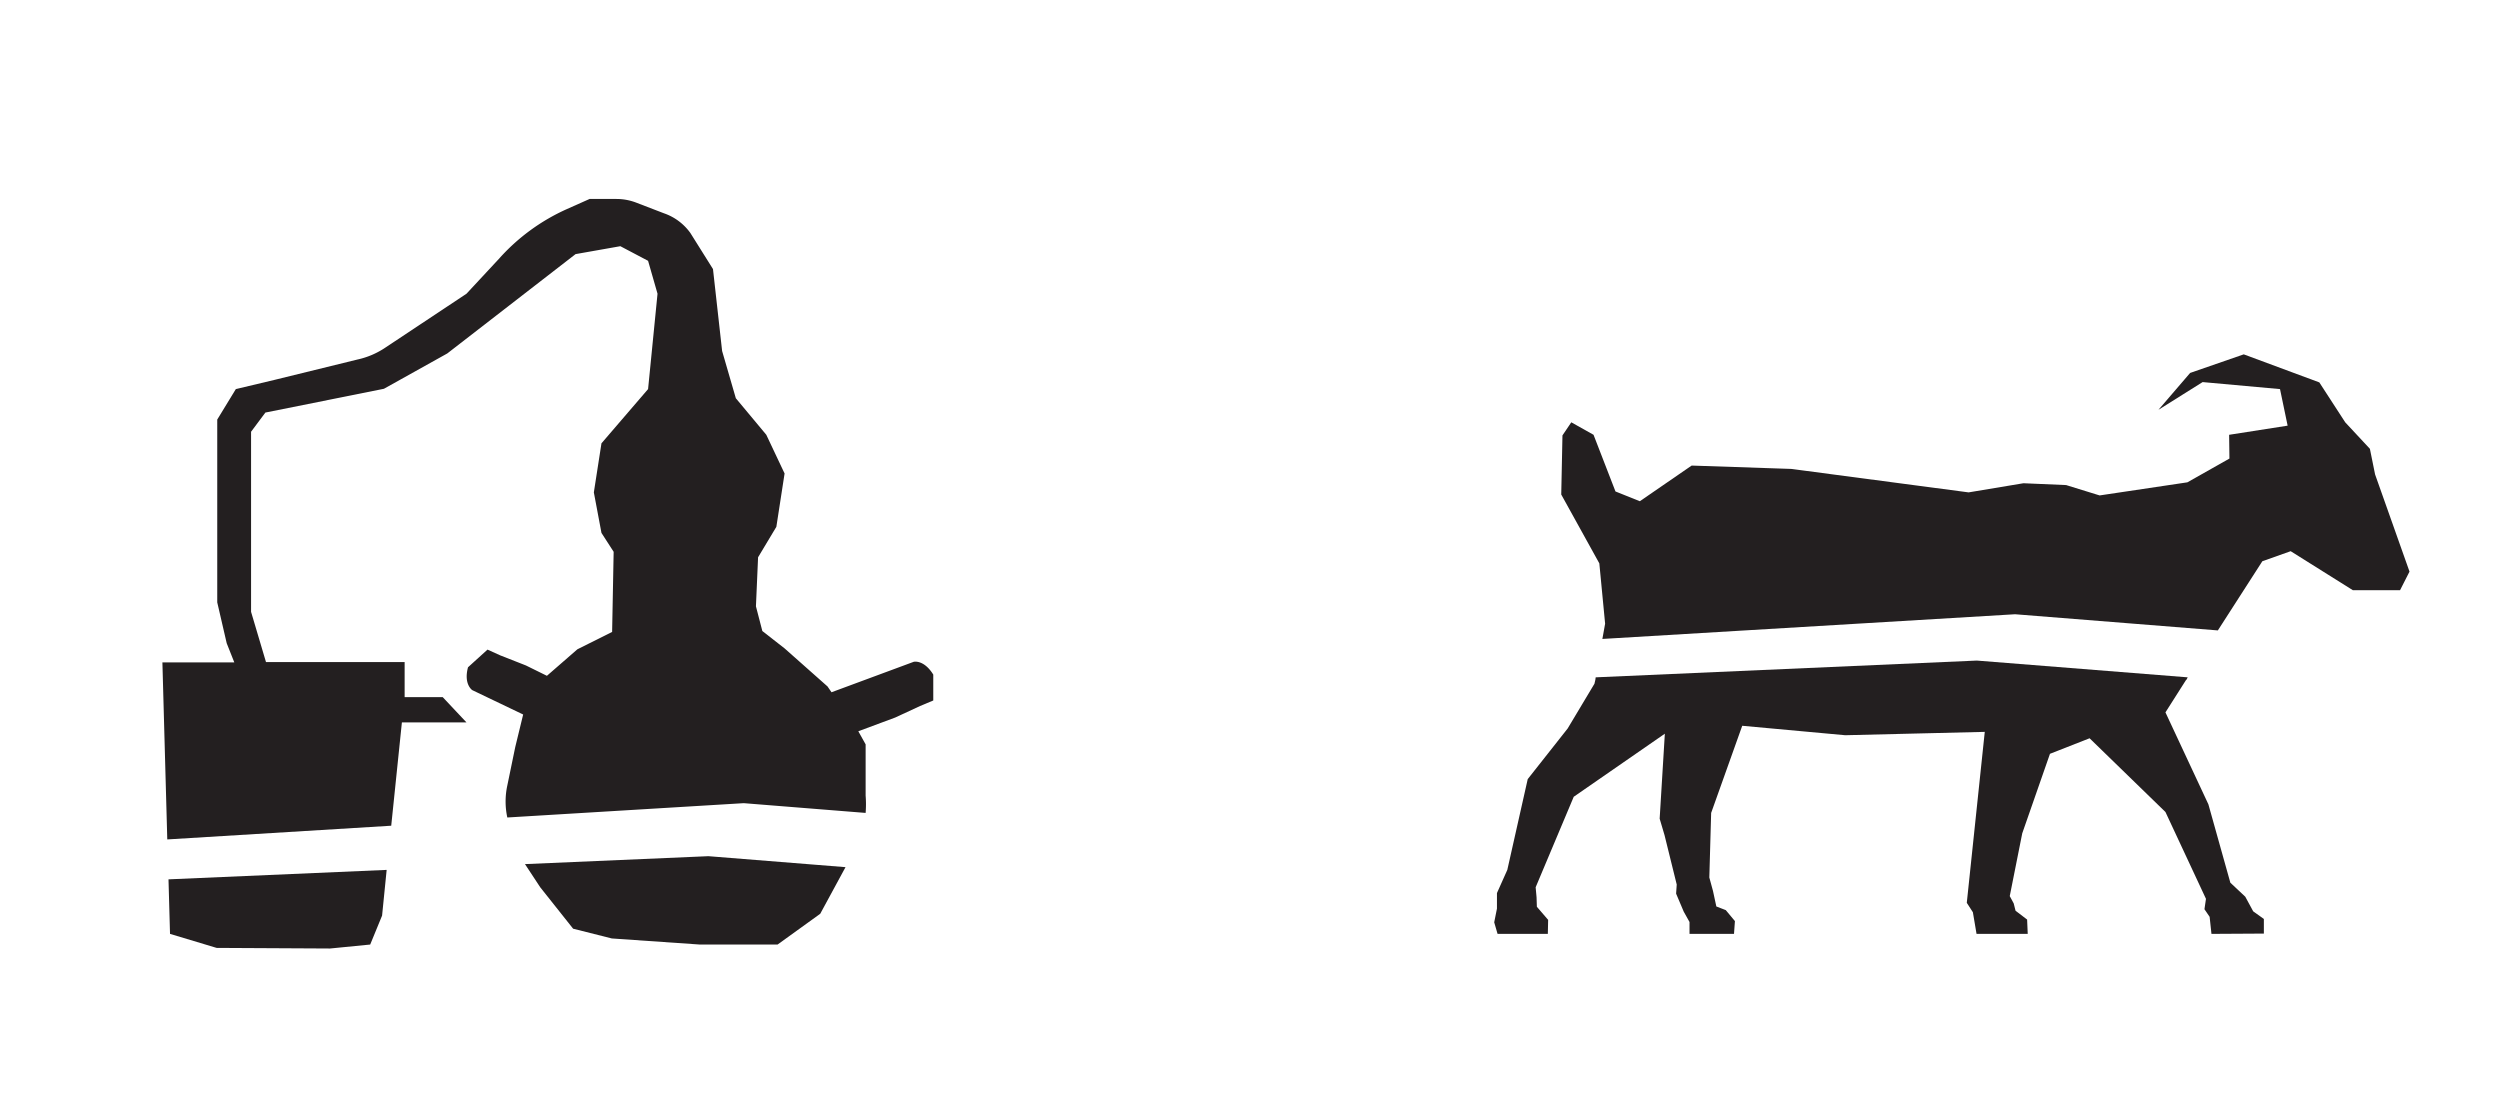 <svg id="Layer_1" data-name="Layer 1" xmlns="http://www.w3.org/2000/svg" viewBox="0 0 82.05 36"><defs><style>.cls-1{fill:#231f20;}.cls-2{fill:none;}</style></defs><path class="cls-1" d="M5.49,27.55l7.35-.45.35-3.39h2.12l-.78-.83H13.28V21.73H8.73l-.49-1.65V14.17l.47-.63,3.89-.78,2.08-1.16,4.21-3.26,1.47-.26.91.48.31,1.08-.31,3.13-1.53,1.78-.25,1.61.25,1.33.4.62-.05,2.63-1.14.57-1,.87-.69-.34-.84-.33L16,21.32l-.64.58c-.15.56.14.75.14.75l1.67.8,0,0-.26,1.07-.26,1.26a2.48,2.48,0,0,0,0,1.05l7.76-.47h0l4,.32a3.64,3.64,0,0,0,0-.57V24.43L28.17,24l1.21-.45.82-.38.43-.18,0-.85c-.31-.5-.64-.42-.64-.42l-2.7,1-.13-.19-1.41-1.25-.73-.57-.21-.81.07-1.61.6-1,.27-1.75-.6-1.27-1-1.2-.45-1.55-.3-2.69-.74-1.18A1.78,1.78,0,0,0,21.79,7l-.91-.35a1.82,1.82,0,0,0-.65-.12h-.88l-.74.33a6.59,6.59,0,0,0-2.24,1.64L15.31,9.64,12.66,11.4a2.65,2.65,0,0,1-.93.4L9,12.47l-1.26.3-.61,1v6l.31,1.34.25.63H5.33Z"/><polygon class="cls-1" points="23.25 28.1 17.23 28.36 17.73 29.12 18.81 30.48 20.08 30.8 22.97 31 25.52 31 26.92 29.99 27.75 28.46 23.25 28.1"/><polygon class="cls-1" points="5.53 28.86 5.58 30.65 7.11 31.11 10.83 31.13 12.15 31 12.54 30.05 12.69 28.55 5.53 28.86"/><rect class="cls-2" x="-0.05" y="-0.03" width="36" height="36"/><rect class="cls-2" x="46.04" y="-0.03" width="36" height="36"/><polygon class="cls-1" points="73.69 29.43 73.2 28.97 72.48 26.4 71.07 23.38 71.75 22.31 71.76 22.31 71.8 22.23 64.88 21.68 52.37 22.23 52.36 22.31 52.36 22.31 52.33 22.44 51.45 23.91 50.14 25.57 49.47 28.55 49.13 29.31 49.13 29.82 49.04 30.27 49.15 30.65 50.8 30.65 50.81 30.19 50.44 29.76 50.43 29.45 50.4 29.12 51.65 26.15 54.64 24.08 54.47 26.87 54.63 27.41 55.03 29.03 55.01 29.33 55.26 29.92 55.45 30.26 55.45 30.65 56.91 30.65 56.94 30.23 56.64 29.87 56.33 29.75 56.22 29.24 56.1 28.8 56.16 26.68 57.18 23.82 60.56 24.13 65.14 24.02 64.55 29.63 64.75 29.94 64.87 30.65 66.55 30.65 66.53 30.18 66.15 29.89 66.09 29.65 65.96 29.41 66.37 27.35 67.28 24.74 68.58 24.23 71.07 26.65 72.4 29.5 72.35 29.84 72.52 30.09 72.58 30.65 74.3 30.64 74.3 30.16 73.95 29.91 73.69 29.43"/><polygon class="cls-1" points="52.68 20.47 52.59 20.97 66.13 20.16 66.14 20.16 72.79 20.69 74.25 18.42 75.18 18.09 77.22 19.37 78.77 19.37 79.08 18.76 77.95 15.57 77.78 14.73 76.97 13.86 76.12 12.55 73.64 11.63 71.88 12.24 70.84 13.45 72.29 12.54 74.83 12.77 75.08 13.97 73.16 14.27 73.17 15.05 71.79 15.83 68.91 16.26 67.81 15.92 66.41 15.86 64.61 16.16 58.79 15.39 55.52 15.28 53.82 16.45 53.02 16.13 52.3 14.27 51.57 13.86 51.28 14.29 51.24 16.23 52.49 18.49 52.68 20.47"/></svg>